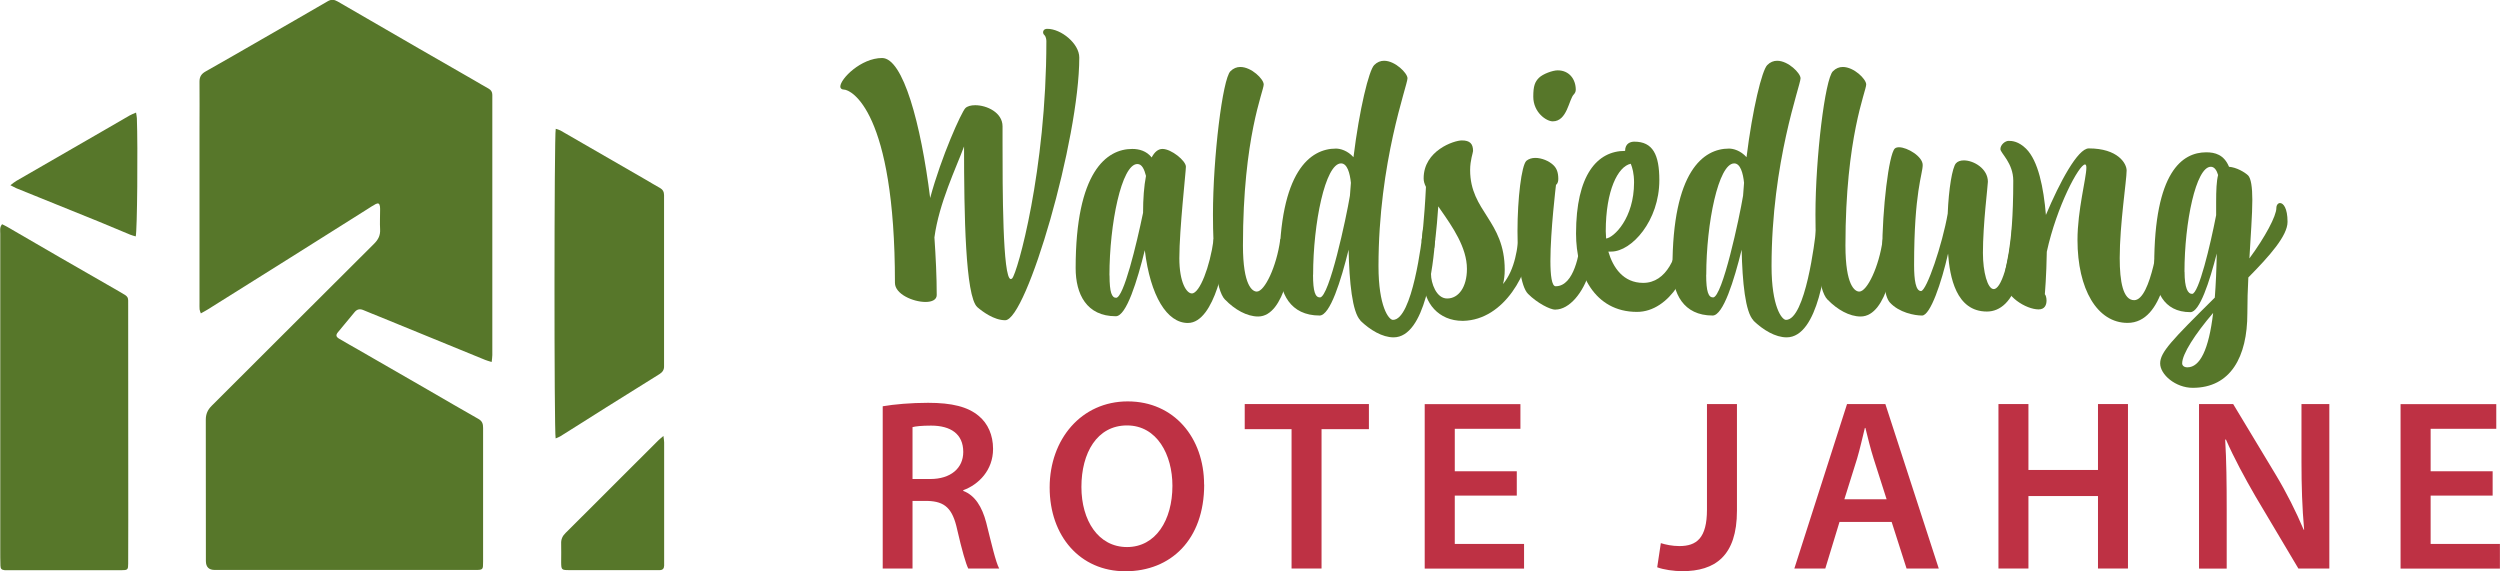 <?xml version="1.0" encoding="UTF-8"?>
<svg id="Ebene_2" data-name="Ebene 2" xmlns="http://www.w3.org/2000/svg" viewBox="0 0 281.83 64.39">
  <defs>
    <style>
      .cls-1 {
        fill: #be3144;
      }

      .cls-2 {
        fill: #57772a;
      }
    </style>
  </defs>
  <g id="Ebene_1-2" data-name="Ebene 1">
    <g>
      <g>
        <path class="cls-1" d="M99.51,45.8c1.27-.22,3.16-.39,5.12-.39,2.67,0,4.48.44,5.72,1.49,1.02.85,1.6,2.15,1.6,3.71,0,2.39-1.62,4.02-3.36,4.65v.08c1.32.5,2.12,1.79,2.59,3.58.58,2.31,1.07,4.46,1.46,5.17h-3.49c-.27-.55-.71-2.06-1.24-4.37-.52-2.42-1.4-3.19-3.33-3.25h-1.71v7.62h-3.36v-18.29ZM102.87,54h2.01c2.28,0,3.71-1.21,3.71-3.05,0-2.04-1.43-2.97-3.63-2.97-1.07,0-1.76.08-2.09.17v5.86Z"/>
        <path class="cls-1" d="M135.75,54.63c0,6.22-3.77,9.77-8.89,9.77s-8.53-3.99-8.53-9.44,3.58-9.71,8.8-9.71,8.61,4.1,8.61,9.38ZM121.91,54.9c0,3.77,1.9,6.77,5.14,6.77s5.12-3.03,5.12-6.91c0-3.49-1.73-6.8-5.12-6.8s-5.14,3.11-5.14,6.93Z"/>
        <path class="cls-1" d="M145.6,48.38h-5.28v-2.83h14v2.83h-5.34v15.71h-3.38v-15.71Z"/>
        <path class="cls-1" d="M170.99,55.87h-6.99v5.45h7.81v2.78h-11.2v-18.54h10.79v2.78h-7.4v4.79h6.99v2.75Z"/>
        <path class="cls-1" d="M192.43,45.55h3.38v12.02c0,5.12-2.48,6.82-6.16,6.82-.94,0-2.12-.17-2.83-.44l.41-2.72c.55.17,1.29.33,2.09.33,1.93,0,3.11-.88,3.11-4.1v-11.91Z"/>
        <path class="cls-1" d="M207.37,58.84l-1.6,5.25h-3.49l5.94-18.54h4.32l6.02,18.54h-3.63l-1.68-5.25h-5.89ZM212.68,56.28l-1.46-4.57c-.36-1.13-.66-2.39-.93-3.47h-.06c-.27,1.07-.55,2.37-.88,3.47l-1.43,4.57h4.76Z"/>
        <path class="cls-1" d="M228.67,45.55v7.43h7.84v-7.43h3.38v18.54h-3.38v-8.17h-7.84v8.17h-3.38v-18.54h3.38Z"/>
        <path class="cls-1" d="M247.9,64.09v-18.54h3.85l4.79,7.95c1.24,2.06,2.31,4.21,3.16,6.22h.05c-.22-2.48-.3-4.87-.3-7.7v-6.47h3.14v18.54h-3.49l-4.84-8.14c-1.18-2.04-2.42-4.32-3.33-6.41l-.08.03c.14,2.39.17,4.84.17,7.9v6.63h-3.11Z"/>
        <path class="cls-1" d="M281,55.87h-6.99v5.45h7.81v2.78h-11.2v-18.54h10.79v2.78h-7.4v4.79h6.99v2.75Z"/>
      </g>
      <g>
        <path class="cls-2" d="M117.96,4.66c0-.19-.04-.52-.22-.71-.11-.07-.15-.22-.15-.33,0-.19.15-.37.48-.37,1.56,0,3.6,1.67,3.6,3.23,0,9.24-5.94,29.62-8.35,29.62-1.26,0-2.56-.97-3.15-1.48-1.34-1.23-1.49-10.47-1.49-18.11-.89,2.41-2.82,6.38-3.34,10.25.15,2.23.26,4.42.26,6.5,0,.52-.52.78-1.26.78-1.41,0-3.45-.89-3.45-2.15,0-19.45-4.97-21.79-5.75-21.79-.26,0-.41-.15-.41-.33,0-.89,2.34-3.23,4.71-3.23s4.38,7.42,5.42,15.78c1.26-4.68,3.53-9.69,3.97-10.13.22-.22.63-.33,1.11-.33,1.3,0,3.08.82,3.08,2.38v1.89c0,4.94,0,15.33.93,15.33.04,0,.11-.04.15-.07.59-.59,3.86-12.21,3.86-26.69Z"/>
        <path class="cls-2" d="M129.06,28.19c-.85,3.45-2.08,7.46-3.27,7.46-3.3,0-4.53-2.49-4.53-5.42,0-10.88,3.49-13.44,6.38-13.44.78,0,1.6.22,2.19.96.33-.63.74-.96,1.22-.96,1,0,2.64,1.34,2.64,2,0,.56-.74,7.05-.74,10.32,0,2.75.82,3.97,1.41,3.97.89,0,2.04-3.04,2.45-6.05,0-.11.15-.19.33-.19.41,0,1.08.3,1.08.74,0,1.34-1.23,8.83-4.31,8.83-2.34,0-4.23-3.01-4.86-8.24ZM125.08,31.05c0,1.93.26,2.52.74,2.52.85,0,2.3-6.01,3.04-9.58,0-1.6.11-3.01.33-4.16-.19-.74-.45-1.34-.97-1.34-1.78,0-3.15,6.76-3.15,12.55Z"/>
        <path class="cls-2" d="M138.11,33.79c-1.08-1.08-1.37-5.46-1.37-9.61,0-6.38,1.08-15.29,1.97-16.15.33-.33.71-.48,1.11-.48,1.26,0,2.64,1.37,2.64,1.97,0,.78-2.34,5.9-2.34,18.15,0,4.57,1.08,5.2,1.56,5.2.89,0,2.23-2.82,2.64-5.83,0-.11.15-.19.33-.19.41,0,1.08.3,1.08.74,0,1.34-.82,8.09-3.9,8.09-1.26,0-2.64-.78-3.71-1.89Z"/>
        <path class="cls-2" d="M153.37,36.13c-.93-.93-1.26-4.34-1.34-7.98-.85,3.45-2.08,7.42-3.27,7.42-3.3,0-4.53-2.49-4.53-5.38,0-10.91,3.49-13.44,6.38-13.44.48,0,1.3.22,1.97.97.67-5.42,1.74-9.8,2.34-10.39.33-.33.71-.48,1.11-.48,1.26,0,2.64,1.41,2.64,1.97,0,.82-3.27,9.39-3.27,21.19,0,4.53,1.15,6.05,1.63,6.05,2.19,0,3.27-9.02,3.38-10.13.04-.33.15-.45.33-.45.41,0,1.04.74,1.04,1.49v.07c-.19,2.71-1.08,10.99-4.68,10.99-1.26,0-2.64-.82-3.75-1.89ZM148.02,30.97c0,1.93.26,2.56.78,2.56,1.04,0,2.97-8.98,3.38-11.47l.11-1.45c-.11-1.08-.41-2.19-1.11-2.19-1.78,0-3.15,6.76-3.15,12.55Z"/>
        <path class="cls-2" d="M171.59,25.48c.41,0,1.04.74,1.04,1.49v.07c-.19,3.6-3.01,9.02-7.68,9.13h-.07c-2.71,0-4.38-2.04-4.38-4.45,0-.67.41-1.08.63-1.08.11,0,.19.07.19.26,0,1,.59,2.75,1.82,2.75,1.3,0,2.23-1.3,2.23-3.34,0-2.41-1.63-4.75-3.01-6.72l-.22-.33c-.19,2.82-.45,4.64-.45,4.64,0,0,0,.15-.19.15-.45-.07-1.23-.45-1.23-.93v-.07s.3-2.19.48-5.98c-.19-.37-.26-.67-.26-.97,0-3.12,3.41-4.27,4.31-4.27s1.26.37,1.26,1.19c0,.19-.33,1.04-.33,2.15,0,4.68,3.9,5.68,3.9,11.25,0,.59-.07,1.11-.19,1.6,1.37-1.67,1.67-4.08,1.82-6.09.04-.33.15-.45.33-.45Z"/>
        <path class="cls-2" d="M175.34,34.91c-.59,0-2.04-.74-3.08-1.78-.85-.85-1.19-3.93-1.19-7.09,0-3.64.45-7.39,1-7.91.26-.22.63-.33,1-.33.71,0,1.56.33,2.08.85.33.33.52.78.52,1.52,0,.52-.26.67-.26.67,0,0-.63,5.2-.63,8.57,0,1.63.15,2.86.59,2.86,2.12,0,2.67-3.82,2.86-5.23,0-.11.15-.19.33-.19.41,0,1.08.3,1.08.74,0,.48-.07,1.74-.48,3.12-.67,2.26-2.23,4.19-3.82,4.19ZM173.48,8.78c.45-.45,1.56-.85,2.12-.85,1.3,0,2.04,1,2.04,2.19,0,.22-.11.41-.22.52-.56.56-.74,3.04-2.38,3.04-.71,0-2.19-1-2.19-2.78,0-1.22.19-1.67.63-2.12Z"/>
        <path class="cls-2" d="M189.44,25.92c.04-.33.19-.48.37-.48.41,0,1,.71,1,1.48,0,3.49-2.56,8.24-6.27,8.24-4.79,0-6.87-4.31-6.87-8.83,0-6.61,2.38-9.32,5.53-9.32,0-.89.67-1.04,1.04-1.04,2.08,0,2.82,1.45,2.82,4.34,0,4.57-3.12,8.05-5.42,8.05h-.33c.52,1.78,1.67,3.53,3.93,3.53,2.64,0,3.9-3.01,4.19-5.98ZM183.84,18.46c-1.45.3-2.82,3.01-2.82,7.61,0,.26.04.56.04.82.89-.11,3.15-2.3,3.15-6.31,0-1.04-.19-1.67-.37-2.12Z"/>
        <path class="cls-2" d="M197.68,36.13c-.93-.93-1.26-4.34-1.34-7.98-.85,3.45-2.08,7.42-3.27,7.42-3.3,0-4.53-2.49-4.53-5.38,0-10.91,3.49-13.44,6.38-13.44.48,0,1.3.22,1.97.97.67-5.42,1.74-9.8,2.34-10.39.33-.33.71-.48,1.11-.48,1.26,0,2.64,1.41,2.64,1.97,0,.82-3.27,9.39-3.27,21.19,0,4.53,1.15,6.05,1.63,6.05,2.19,0,3.27-9.02,3.38-10.13.04-.33.15-.45.33-.45.41,0,1.04.74,1.04,1.49v.07c-.19,2.71-1.08,10.99-4.68,10.99-1.26,0-2.64-.82-3.75-1.89ZM192.34,30.97c0,1.93.26,2.56.78,2.56,1.04,0,2.97-8.98,3.38-11.47l.11-1.45c-.11-1.08-.41-2.19-1.11-2.19-1.78,0-3.15,6.76-3.15,12.55Z"/>
        <path class="cls-2" d="M206.03,33.79c-1.08-1.08-1.37-5.46-1.37-9.61,0-6.38,1.08-15.29,1.97-16.15.33-.33.71-.48,1.11-.48,1.26,0,2.64,1.37,2.64,1.97,0,.78-2.34,5.9-2.34,18.15,0,4.57,1.08,5.2,1.56,5.2.89,0,2.23-2.82,2.64-5.83,0-.11.15-.19.33-.19.41,0,1.08.3,1.08.74,0,1.34-.82,8.09-3.9,8.09-1.26,0-2.64-.78-3.71-1.89Z"/>
        <path class="cls-2" d="M226.82,25.92c.04-.33.15-.45.33-.45.41,0,1.04.74,1.04,1.49v.07c-.07,1-.11,2.64-.56,4.23-.78,2.75-2.15,3.86-3.64,3.86-3.49,0-4.19-3.93-4.38-6.53-.74,3.27-2,6.98-2.93,6.98-.85,0-2.6-.33-3.64-1.48-.63-.71-.85-3.01-.85-5.72,0-4.83.74-10.95,1.41-11.62.11-.11.3-.15.48-.15.93,0,2.67,1.04,2.67,2,0,1.04-.97,3.01-.97,11.28,0,1.71.19,2.93.78,2.93.63,0,2.41-5.27,3.01-8.72.11-2.82.52-5.23.93-5.68.19-.22.52-.33.89-.33,1.11,0,2.71.93,2.71,2.41,0,.41-.56,4.79-.56,8.02,0,2.15.52,4.08,1.22,4.08.37,0,.82-.59,1.26-2.04.59-1.97.74-4.08.78-4.64Z"/>
        <path class="cls-2" d="M234.2,27.04c0-3.34,1-6.98,1-8.13,0-.22-.04-.37-.15-.37-.67,0-3.19,4.71-4.31,9.84-.04,2.71-.22,4.79-.22,4.79.11.11.19.41.19.71,0,.48-.19,1-.89,1-1.41,0-3.86-1.48-3.86-3.3s1-2.89,1-11.21c0-2-1.45-3.12-1.45-3.56,0-.48.52-.93.93-.93.37,0,1.11.04,1.97.89,1.37,1.37,1.97,4.38,2.23,7.46,1.56-3.71,3.6-7.5,4.83-7.5,3.3,0,4.27,1.71,4.27,2.49,0,1.11-.78,6.05-.78,9.87,0,2.64.37,4.75,1.63,4.75,1.93,0,2.86-7.46,2.97-8.54.04-.33.19-.48.37-.48.41,0,1,.74,1,1.45v.11c-.3,2.82-.93,10.02-5.09,10.02-3.41,0-5.64-3.79-5.64-9.35Z"/>
        <path class="cls-2" d="M242.85,29.9c0-10.54,3.16-12.73,5.87-12.73.97,0,2,.26,2.56,1.63.85.07,1.74.59,2.15.97.33.33.48,1.34.48,2.75,0,1.71-.19,4.05-.33,6.61,1.78-2.41,3.04-4.79,3.04-5.68,0-.33.19-.56.41-.56.37,0,.85.56.85,2.12s-2,3.82-4.42,6.27c-.07,1.34-.11,2.71-.11,4.05,0,4.9-1.89,8.39-6.16,8.39-1.93,0-3.67-1.49-3.67-2.75s1.3-2.6,6.16-7.42c.11-1.45.19-3.12.22-4.97-.82,3.19-1.93,6.61-2.97,6.61-3.08,0-4.08-2.45-4.08-5.27ZM249.49,35.28c-2.04,2.38-3.49,4.64-3.49,5.68,0,.26.22.45.59.45,1.41,0,2.41-1.97,2.9-6.12ZM246.27,30.64c0,1.86.37,2.49.85,2.49.74,0,2.04-5.42,2.71-8.87v-1.52c0-1.26.04-2.3.22-3.01-.15-.52-.41-.93-.82-.93-1.67,0-2.97,6.24-2.97,11.84Z"/>
      </g>
      <g>
        <path class="cls-2" d="M55.4,40.8c-.32-.1-.52-.15-.71-.23-3.94-1.61-7.89-3.23-11.83-4.84-.63-.26-1.26-.5-1.89-.77-.4-.17-.71-.11-.99.22-.63.76-1.26,1.52-1.89,2.28-.26.32-.21.52.17.74.69.41,1.39.8,2.09,1.2,2.59,1.49,5.17,2.98,7.76,4.47,1.94,1.12,3.88,2.26,5.83,3.36.44.25.52.57.52,1.01,0,3.54,0,7.08,0,10.62,0,1.48,0,2.97,0,4.45,0,.93,0,.94-.92.94-2.84,0-5.68,0-8.52,0-6.94,0-13.88,0-20.82,0q-.98,0-.99-.99c0-5.31,0-10.62-.01-15.94,0-.65.21-1.12.66-1.57,6.11-6.09,12.21-12.2,18.32-18.28.48-.48.71-.96.67-1.63-.04-.72,0-1.44,0-2.16,0-.14,0-.29-.02-.43-.05-.31-.19-.39-.47-.25-.33.17-.63.38-.95.58-2.87,1.81-5.75,3.63-8.62,5.43-3.12,1.96-6.24,3.92-9.36,5.87-.24.15-.49.28-.79.45-.06-.19-.13-.32-.14-.45-.02-.25-.01-.49-.01-.74,0-6.55,0-13.1,0-19.64,0-1.77.02-3.54,0-5.31,0-.55.22-.87.68-1.13,2.1-1.18,4.18-2.39,6.27-3.59,2.5-1.44,5-2.87,7.49-4.32.42-.25.74-.21,1.14.02,3.04,1.77,6.09,3.53,9.14,5.29,2.07,1.19,4.14,2.38,6.21,3.57.55.32,1.1.65,1.66.96.28.16.42.38.42.7,0,.12,0,.25,0,.37,0,9.66,0,19.31,0,28.97,0,.22-.04.43-.07.76Z"/>
        <path class="cls-2" d="M.22,25.27c.2.1.4.19.59.3,1.98,1.15,3.95,2.3,5.93,3.44,2.25,1.3,4.5,2.58,6.75,3.88,1.09.63.95.52.96,1.63,0,8.03,0,16.06.01,24.09,0,1.65,0,3.29-.01,4.94,0,.67-.06.73-.75.73-4.28,0-8.57,0-12.85,0-.1,0-.21,0-.31,0-.36-.04-.48-.15-.49-.51-.02-.62-.02-1.23-.02-1.85,0-11.86,0-23.72,0-35.58,0-.34-.09-.7.2-1.06Z"/>
        <path class="cls-2" d="M62.64,49.43c-.18-.67-.17-34.3.01-34.91.18.06.37.1.53.19,3.21,1.85,6.42,3.7,9.62,5.55.53.31,1.06.63,1.6.93.32.18.46.44.46.81,0,.37,0,.74,0,1.11,0,5.82,0,11.65,0,17.47,0,.23-.01.45,0,.68.02.41-.16.69-.51.91-1.99,1.24-3.98,2.49-5.97,3.73-1.13.71-2.26,1.42-3.39,2.14-.61.38-1.22.77-1.83,1.15-.15.09-.32.15-.53.24Z"/>
        <path class="cls-2" d="M74.79,49.14c.04.34.08.54.08.73,0,4.53,0,9.06,0,13.59,0,.1,0,.21,0,.31-.01.32-.16.5-.5.5-.14,0-.29,0-.43,0-3.25,0-6.5,0-9.76,0-.88,0-.91-.03-.92-.89,0-.7.02-1.4,0-2.1-.02-.49.15-.86.5-1.2,2.08-2.06,4.14-4.13,6.21-6.2,1.41-1.41,2.82-2.82,4.24-4.23.15-.15.32-.28.6-.52Z"/>
        <path class="cls-2" d="M15.34,12.7c.04.27.08.44.09.62.12,3.3.04,12.75-.13,13.33-.2-.06-.42-.11-.61-.19-1.22-.5-2.43-1.02-3.65-1.52-2.42-.99-4.84-1.96-7.27-2.94-.65-.26-1.3-.52-1.95-.79-.18-.08-.35-.18-.65-.33.28-.21.46-.36.66-.48,3.33-1.93,6.67-3.85,10-5.77.93-.53,1.85-1.08,2.78-1.61.21-.12.43-.2.73-.33Z"/>
      </g>
    </g>
  </g>
</svg>